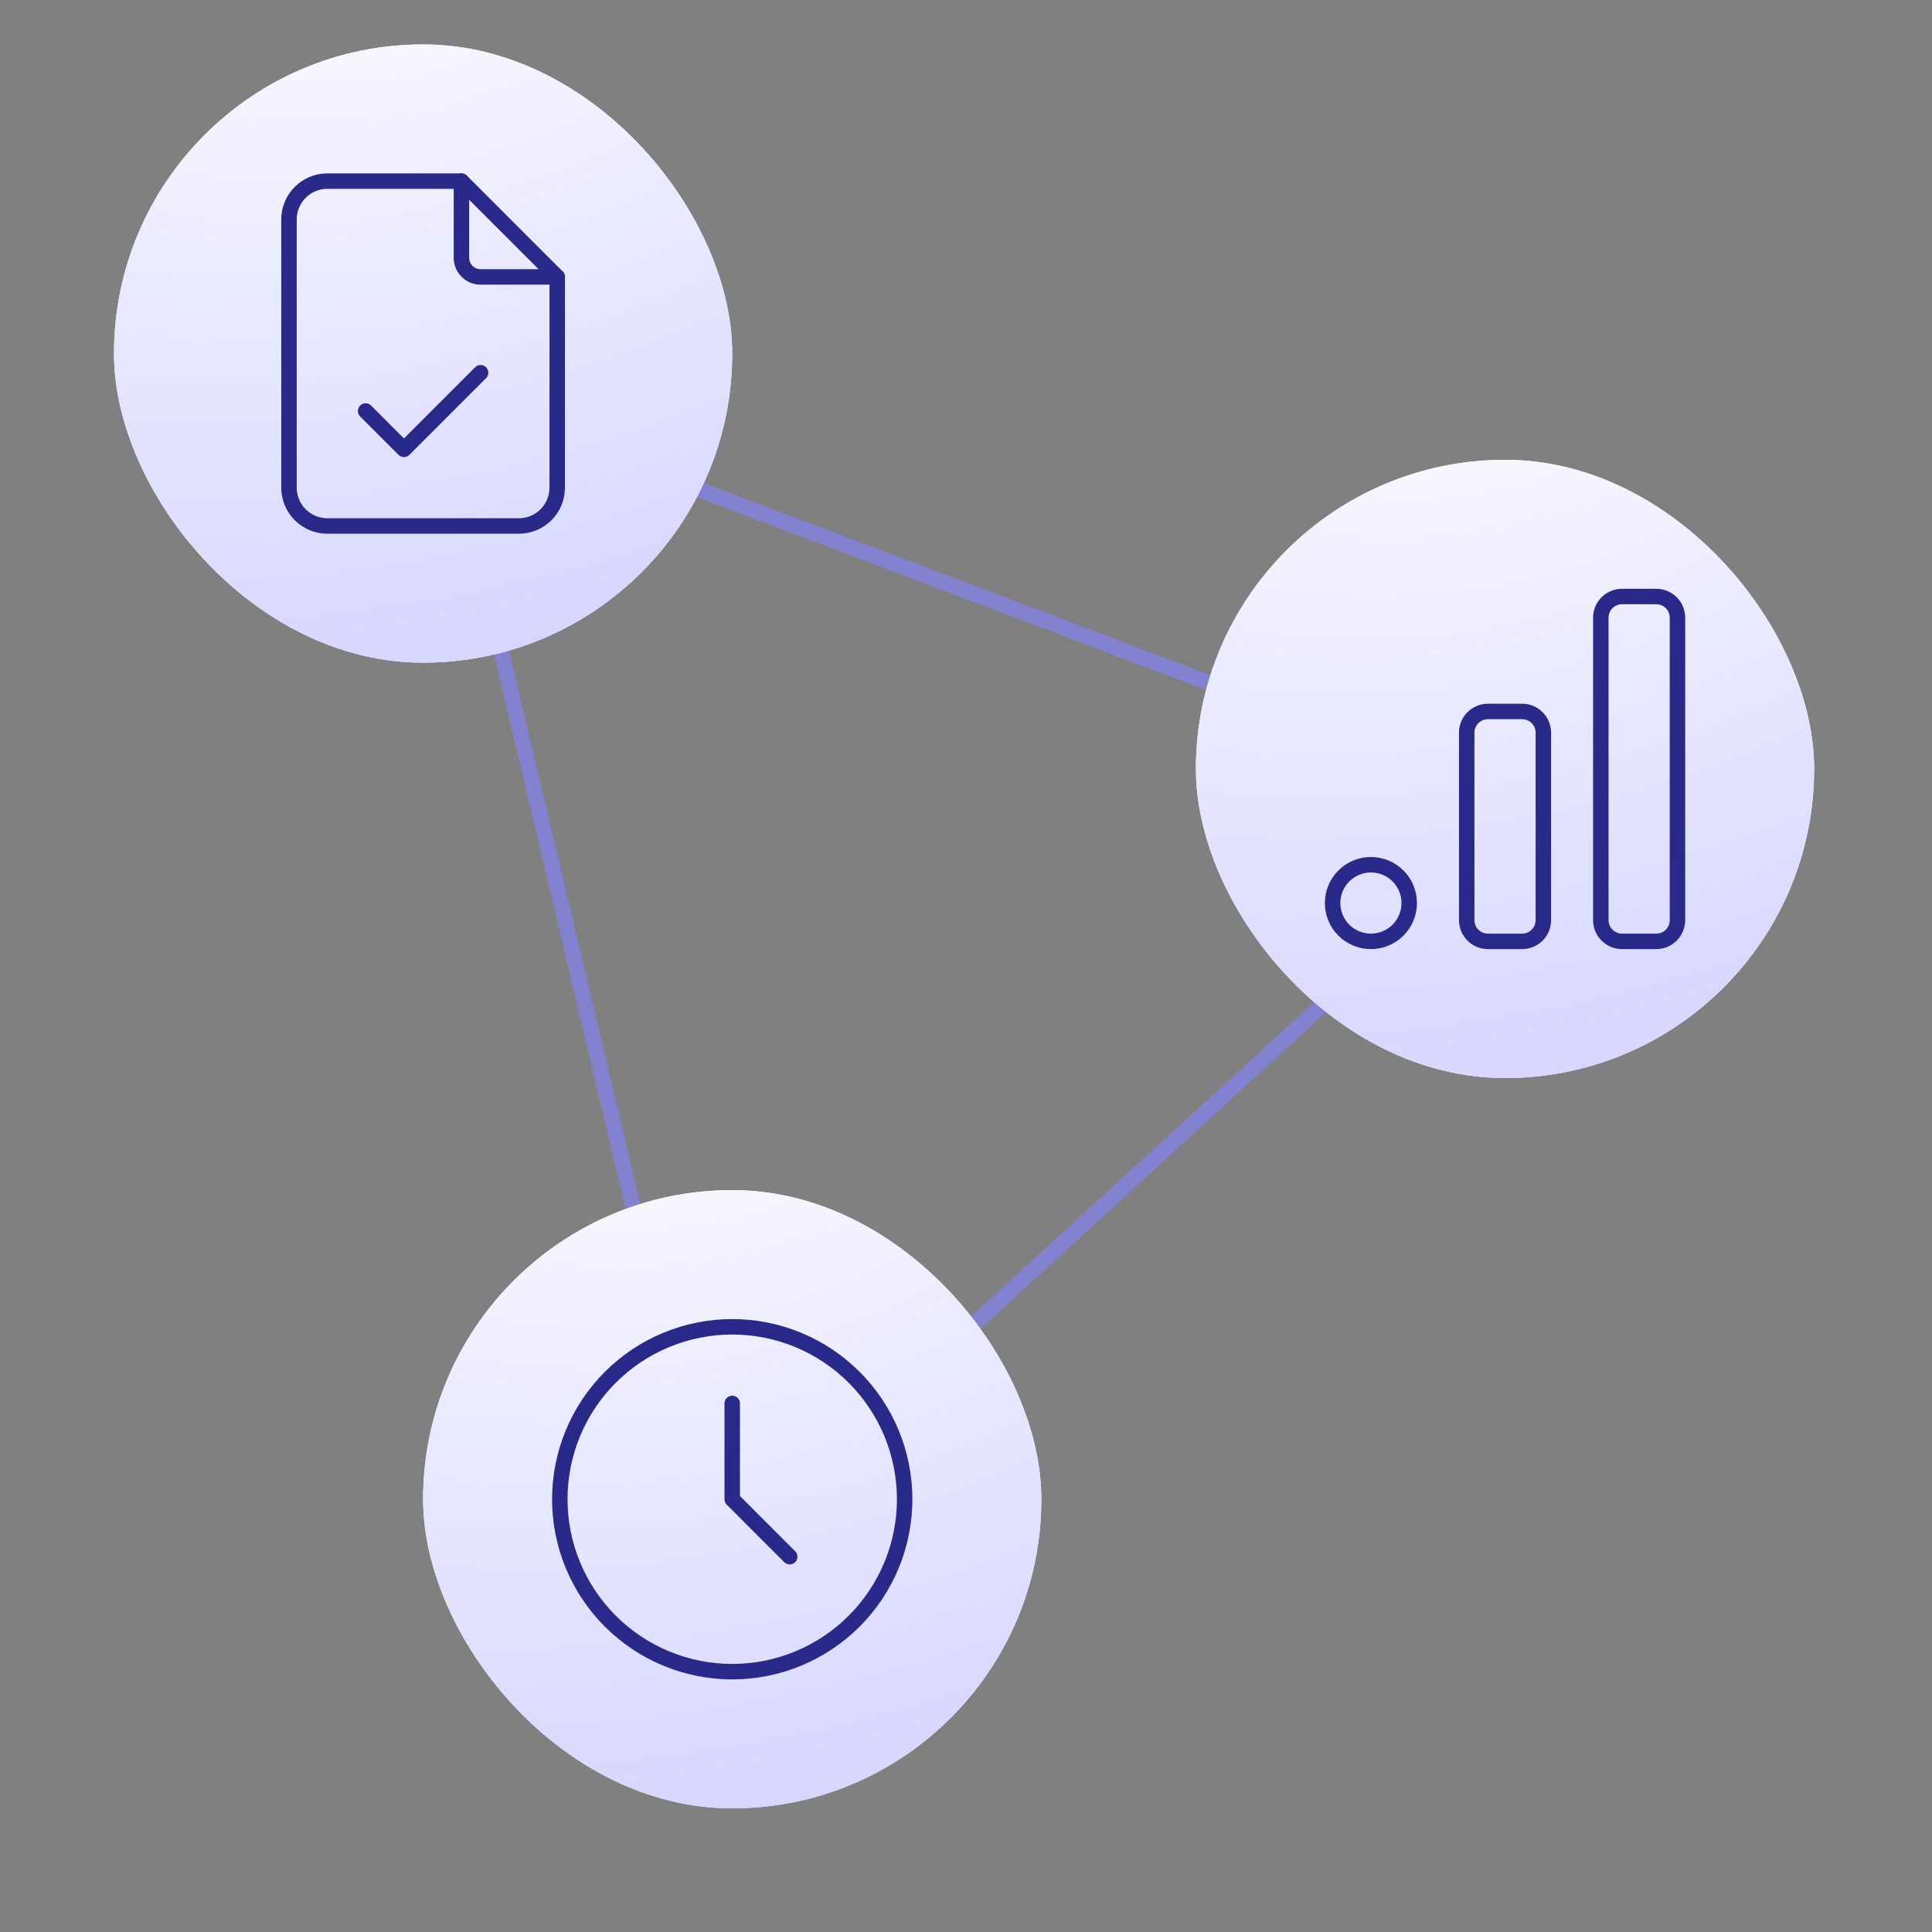 <svg width="1000" height="1000" viewBox="0 0 1000 1000" fill="none" xmlns="http://www.w3.org/2000/svg">
<rect x="0" y="0" width="1000" height="1000" fill="#808080" stroke="none"/>
<path d="M371 807.5L227.5 202.5L796 418L371 807.5Z" stroke="#8282D0" stroke-width="8"/>
<g clip-path="url(#clip0_541_12999)">
<rect x="59" y="23" width="320" height="320" rx="160" fill="white"/>
<rect width="440" height="440" transform="translate(-1.8 -36.199)" fill="url(#paint0_radial_541_12999)"/>
<path d="M238.833 93.75V133.417C238.833 136.047 239.878 138.569 241.738 140.429C243.598 142.289 246.12 143.333 248.75 143.333H288.417" stroke="#292989" stroke-width="8" stroke-linecap="round" stroke-linejoin="round"/>
<path d="M268.583 272.25H169.417C164.157 272.25 159.112 270.16 155.392 266.441C151.673 262.721 149.583 257.677 149.583 252.417V113.583C149.583 108.323 151.673 103.279 155.392 99.559C159.112 95.84 164.157 93.75 169.417 93.75H238.833L288.417 143.333V252.417C288.417 257.677 286.327 262.721 282.608 266.441C278.888 270.16 273.843 272.25 268.583 272.25Z" stroke="#292989" stroke-width="8" stroke-linecap="round" stroke-linejoin="round"/>
<path d="M189.25 212.749L209.083 232.583L248.75 192.916" stroke="#292989" stroke-width="8" stroke-linecap="round" stroke-linejoin="round"/>
</g>
<g clip-path="url(#clip1_541_12999)">
<rect x="619" y="238" width="320" height="320" rx="160" fill="white"/>
<rect width="440" height="440" transform="translate(558.2 178.801)" fill="url(#paint1_radial_541_12999)"/>
<path d="M759.167 379.208C759.167 377.769 759.45 376.344 760.001 375.015C760.551 373.685 761.359 372.477 762.376 371.459C763.394 370.442 764.602 369.635 765.931 369.084C767.261 368.533 768.686 368.25 770.125 368.25H787.875C789.314 368.25 790.739 368.533 792.069 369.084C793.398 369.635 794.606 370.442 795.624 371.459C796.641 372.477 797.449 373.685 797.999 375.015C798.55 376.344 798.833 377.769 798.833 379.208V476.292C798.833 479.198 797.679 481.986 795.624 484.041C793.569 486.096 790.782 487.25 787.875 487.25H770.125C767.218 487.25 764.431 486.096 762.376 484.041C760.321 481.986 759.167 479.198 759.167 476.292V379.208ZM828.583 319.708C828.583 318.269 828.867 316.844 829.417 315.515C829.968 314.185 830.775 312.977 831.793 311.959C833.848 309.904 836.635 308.75 839.541 308.75H857.292C858.731 308.75 860.156 309.033 861.486 309.584C862.815 310.135 864.023 310.942 865.041 311.959C866.058 312.977 866.865 314.185 867.416 315.515C867.967 316.844 868.25 318.269 868.25 319.708V476.292C868.25 479.198 867.096 481.986 865.041 484.041C862.986 486.096 860.198 487.25 857.292 487.25H839.541C836.635 487.25 833.848 486.096 831.793 484.041C829.738 481.986 828.583 479.198 828.583 476.292V319.708ZM689.75 467.417C689.75 472.677 691.84 477.721 695.559 481.441C699.279 485.16 704.323 487.25 709.583 487.25C714.843 487.25 719.888 485.16 723.608 481.441C727.327 477.721 729.417 472.677 729.417 467.417C729.417 462.157 727.327 457.112 723.608 453.392C719.888 449.673 714.843 447.583 709.583 447.583C704.323 447.583 699.279 449.673 695.559 453.392C691.84 457.112 689.75 462.157 689.75 467.417Z" stroke="#292989" stroke-width="8" stroke-linecap="round" stroke-linejoin="round"/>
</g>
<g clip-path="url(#clip2_541_12999)">
<rect x="219" y="616" width="320" height="320" rx="160" fill="white"/>
<rect width="440" height="440" transform="translate(158.2 556.801)" fill="url(#paint2_radial_541_12999)"/>
<path d="M289.75 776C289.75 787.72 292.059 799.326 296.544 810.155C301.029 820.983 307.603 830.822 315.891 839.109C324.178 847.397 334.017 853.971 344.846 858.456C355.674 862.941 367.28 865.25 379 865.25C390.72 865.25 402.326 862.941 413.155 858.456C423.983 853.971 433.822 847.397 442.109 839.109C450.397 830.822 456.971 820.983 461.456 810.155C465.941 799.326 468.25 787.72 468.25 776C468.25 752.329 458.847 729.628 442.109 712.891C425.372 696.153 402.671 686.75 379 686.75C355.329 686.75 332.628 696.153 315.891 712.891C299.153 729.628 289.75 752.329 289.75 776Z" stroke="#292989" stroke-width="8" stroke-linecap="round" stroke-linejoin="round"/>
<path d="M379 726.416V775.999L408.75 805.749" stroke="#292989" stroke-width="8" stroke-linecap="round" stroke-linejoin="round"/>
</g>
<defs>
<radialGradient id="paint0_radial_541_12999" cx="0" cy="0" r="1" gradientUnits="userSpaceOnUse" gradientTransform="translate(199.65 -25.85) rotate(74.727) scale(1085.13 1644.77)">
<stop stop-color="white"/>
<stop offset="1" stop-color="#9090FF"/>
</radialGradient>
<radialGradient id="paint1_radial_541_12999" cx="0" cy="0" r="1" gradientUnits="userSpaceOnUse" gradientTransform="translate(199.65 -25.85) rotate(74.727) scale(1085.13 1644.77)">
<stop stop-color="white"/>
<stop offset="1" stop-color="#9090FF"/>
</radialGradient>
<radialGradient id="paint2_radial_541_12999" cx="0" cy="0" r="1" gradientUnits="userSpaceOnUse" gradientTransform="translate(199.65 -25.85) rotate(74.727) scale(1085.13 1644.77)">
<stop stop-color="white"/>
<stop offset="1" stop-color="#9090FF"/>
</radialGradient>
<clipPath id="clip0_541_12999">
<rect x="59" y="23" width="320" height="320" rx="160" fill="white"/>
</clipPath>
<clipPath id="clip1_541_12999">
<rect x="619" y="238" width="320" height="320" rx="160" fill="white"/>
</clipPath>
<clipPath id="clip2_541_12999">
<rect x="219" y="616" width="320" height="320" rx="160" fill="white"/>
</clipPath>
</defs>
</svg>
